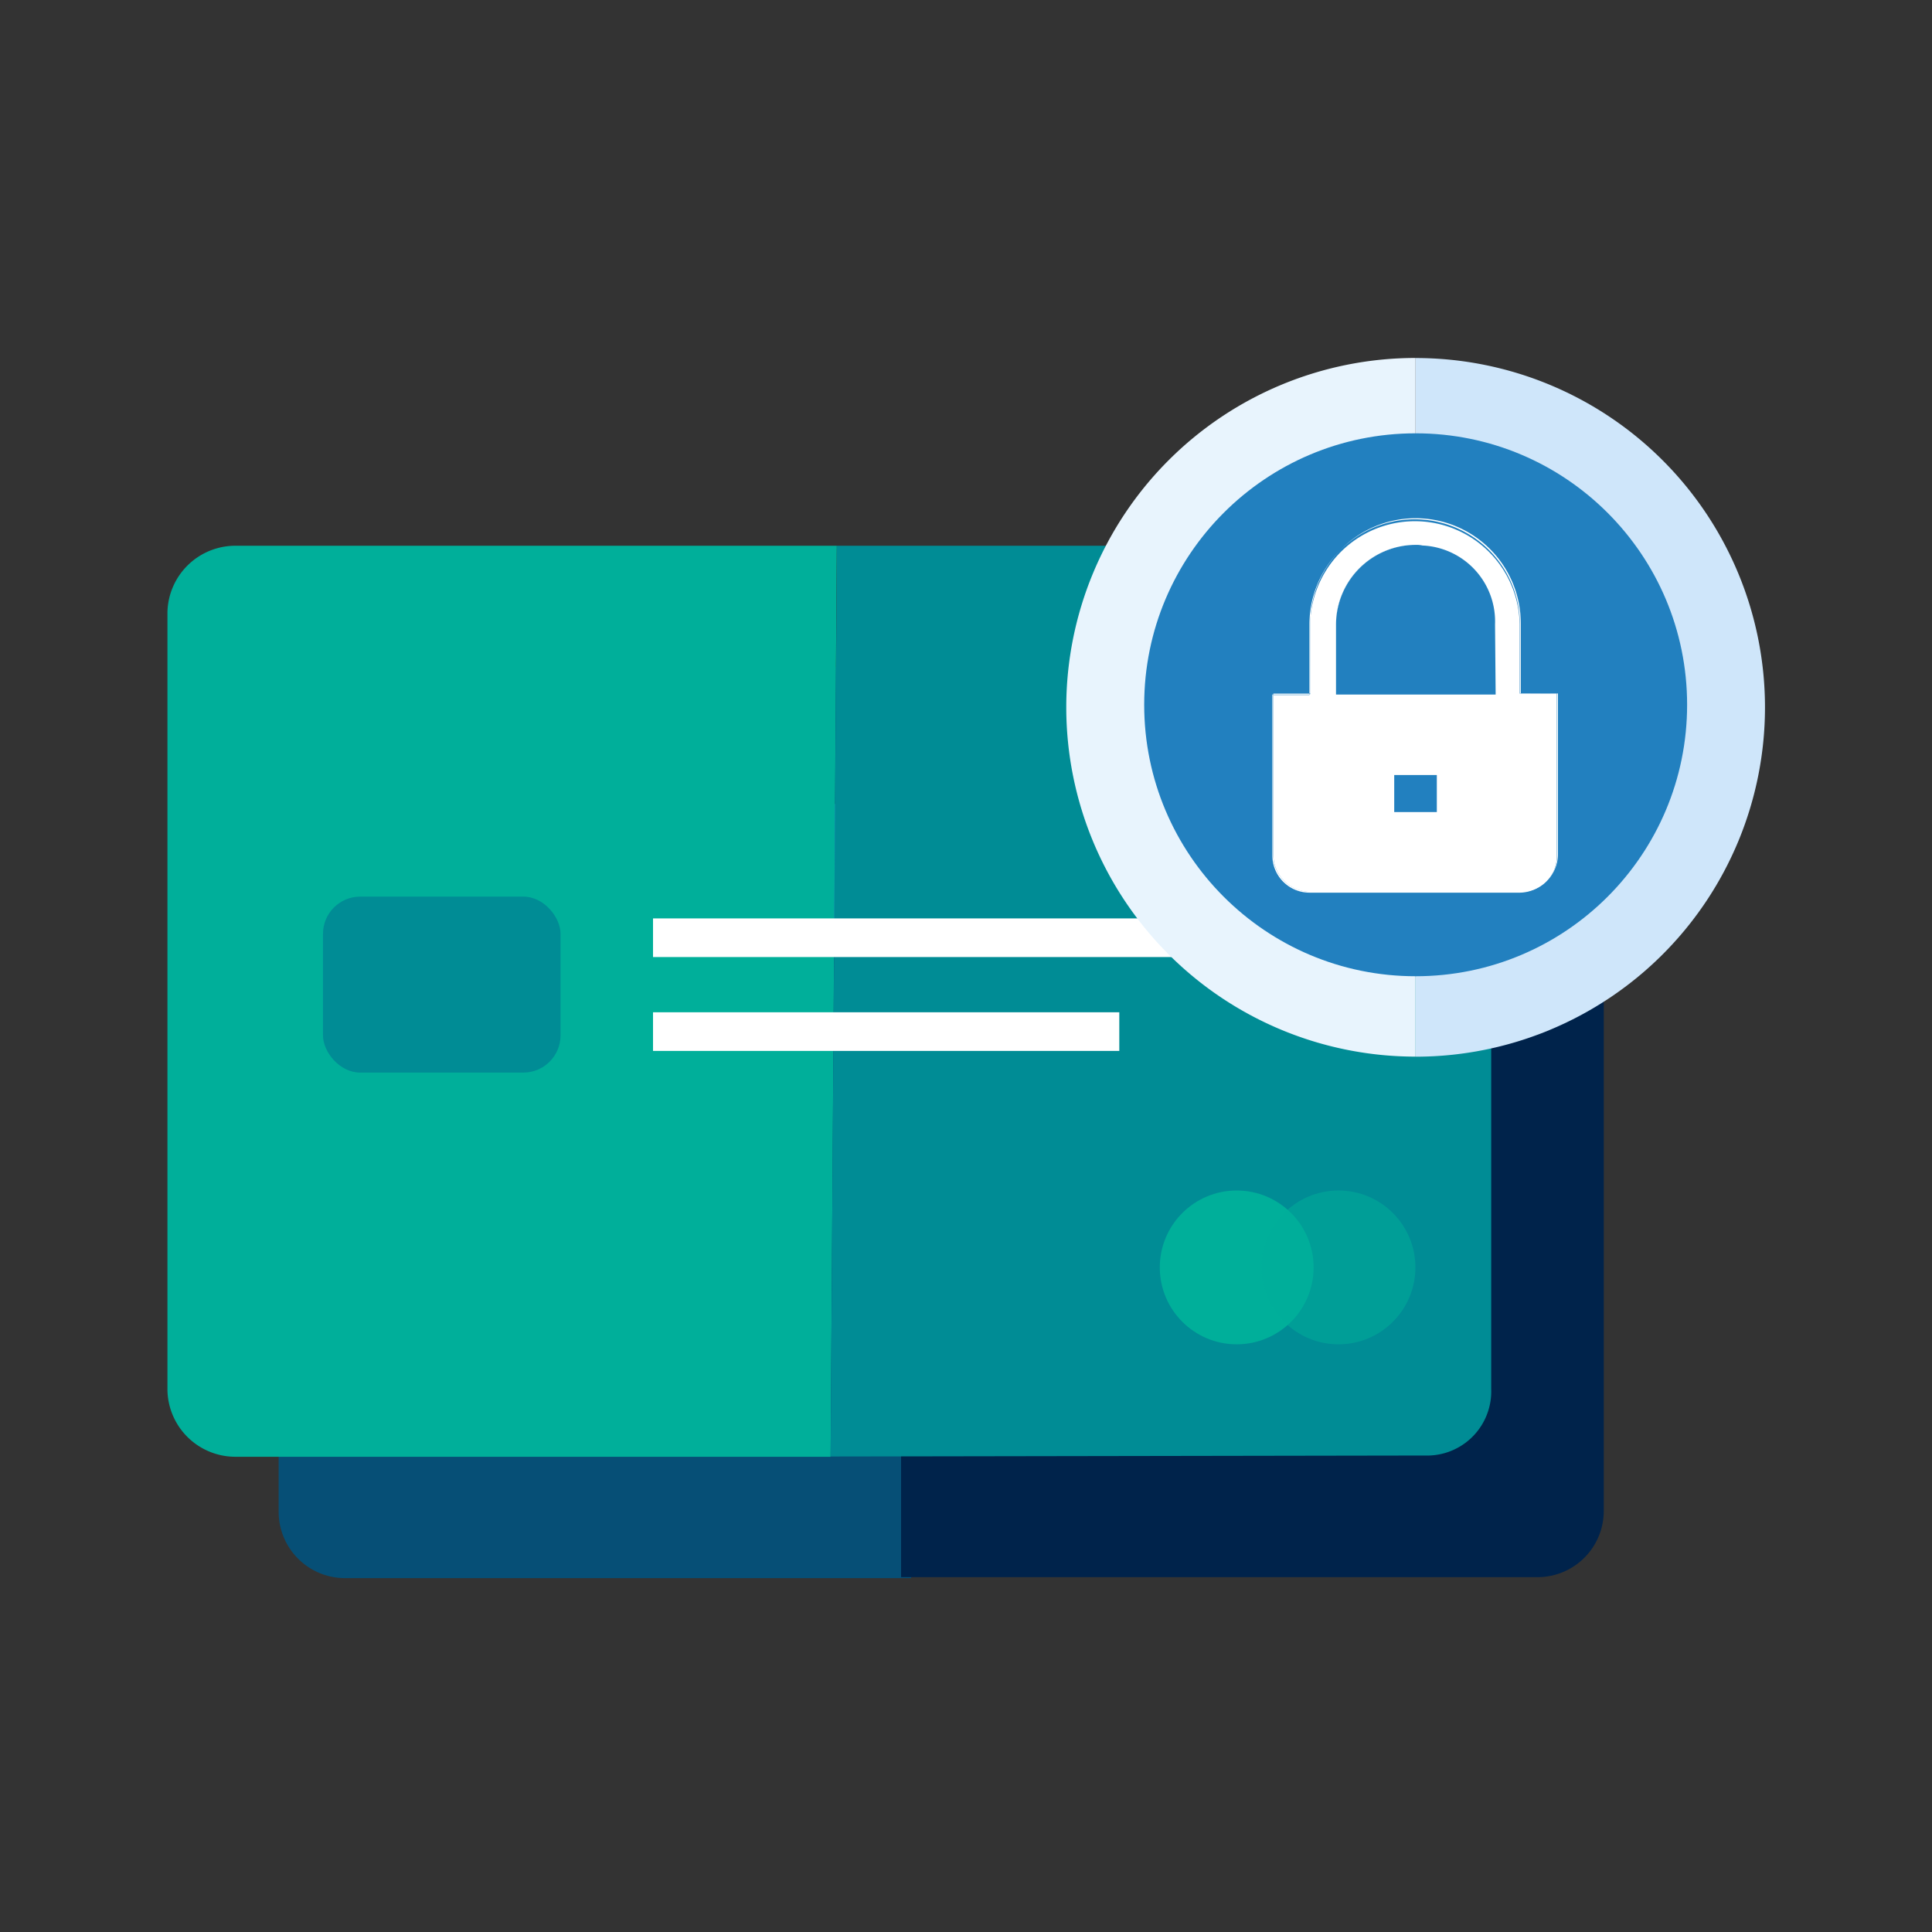 <svg xmlns="http://www.w3.org/2000/svg" xmlns:xlink="http://www.w3.org/1999/xlink" width="150" height="150" viewBox="0 0 150 150">
  <rect x="0" y="0" width="150" height="150" fill="#333333" stroke="none"/>
  <defs>
    <clipPath id="clip-card-lock-business_1">
      <rect width="150" height="150"/>
    </clipPath>
  </defs>
  <g id="card-lock-business_1" data-name="card-lock-business – 1" clip-path="url(#clip-card-lock-business_1)">
    <g id="Group_11015" data-name="Group 11015" transform="translate(2.5 2.057)">
      <g id="Group_10713" data-name="Group 10713" transform="translate(10.5 40.315)">
        <g id="Group_10712" data-name="Group 10712">
          <g id="Group_10698" data-name="Group 10698">
            <g id="Group_10696" data-name="Group 10696" transform="translate(8.634 9.424)">
              <path id="Path_288" data-name="Path 288" d="M68.584,121.429H24.634a5.154,5.154,0,0,1-5.154-5.154h0V55.863A5.163,5.163,0,0,1,24.624,50.7H69.017" transform="translate(-19.48 -50.7)" fill="#064f76"/>
              <path id="Path_289" data-name="Path 289" d="M69.74,50.71h49.412a5.144,5.144,0,0,1,5.144,5.154h0V116.2a5.144,5.144,0,0,1-5.144,5.154H69.74" transform="translate(-21.414 -50.7)" fill="#00234b"/>
            </g>
            <rect id="Rectangle_1037" data-name="Rectangle 1037" width="102.786" height="8.923" transform="translate(8.557 20.049)" fill="#2280bf"/>
            <path id="Path_288-2" data-name="Path 288-2" d="M61.989,111.629H15.894a5.279,5.279,0,0,1-5.394-5.154h0V46.054A5.279,5.279,0,0,1,15.894,40.9H62.47" transform="translate(-10.5 -40.899)" fill="#00af9a"/>
            <path id="Path_289-2" data-name="Path 289-2" d="M64.54,40.9H110.53a4.99,4.99,0,0,1,4.808,5.163h0v60.316a4.981,4.981,0,0,1-4.808,5.154h0l-46.48.077" transform="translate(-12.561 -40.899)" fill="#008c95"/>
            <g id="Group_10697" data-name="Group 10697" transform="translate(77.046 50.058)">
              <circle id="Ellipse_573" data-name="Ellipse 573" cx="5.971" cy="5.971" r="5.971" fill="#00af9a"/>
              <circle id="Ellipse_574" data-name="Ellipse 574" cx="5.971" cy="5.971" r="5.971" transform="translate(7.904)" fill="#00af9a" opacity="0.54"/>
            </g>
            <rect id="Rectangle_4648" data-name="Rectangle 4648" width="18.442" height="13.663" rx="2.89" transform="translate(12.077 27.241)" fill="#008c95"/>
            <line id="Line_894" data-name="Line 894" x2="53.22" transform="translate(37.701 30.433)" fill="none" stroke="#fff" stroke-miterlimit="10" stroke-width="3"/>
            <line id="Line_895" data-name="Line 895" x2="36.201" transform="translate(37.701 37.721)" fill="none" stroke="#fff" stroke-miterlimit="10" stroke-width="3"/>
          </g>
        </g>
      </g>
      <g id="Group_11013" data-name="Group 11013" transform="translate(80.287 25.735)">
        <g id="Group_7647" data-name="Group 7647">
          <g id="Group_7646" data-name="Group 7646">
            <path id="Path_4023" data-name="Path 4023" d="M110.2,79.979a27.122,27.122,0,1,1,0-54.244v0" transform="translate(-83.08 -25.735)" fill="#e8f4fd"/>
            <path id="Path_4024" data-name="Path 4024" d="M111.29,25.74a27.122,27.122,0,1,1,0,54.244" transform="translate(-84.166 -25.735)" fill="#cfe6fa"/>
          </g>
        </g>
        <g id="Group_7650" data-name="Group 7650" transform="translate(6.048 5.851)">
          <g id="Group_7649" data-name="Group 7649">
            <g id="Group_7648" data-name="Group 7648">
              <circle id="Ellipse_463" data-name="Ellipse 463" cx="21.076" cy="21.076" r="21.076" fill="#2280bf"/>
            </g>
          </g>
        </g>
      </g>
      <g id="Group_11014" data-name="Group 11014" transform="translate(96.286 38.177)">
        <path id="Path_10363" data-name="Path 10363" d="M102.672,68.217a2.885,2.885,0,0,1-2.885-2.885V52.91H99.72v12.5a2.885,2.885,0,0,0,2.885,2.885H118.95a2.885,2.885,0,0,0,2.086-.962,2.827,2.827,0,0,1-2.019.837Z" transform="translate(-99.72 -39.223)" fill="#fff"/>
        <path id="Path_10364" data-name="Path 10364" d="M102.787,46.951a8.1,8.1,0,0,1,2.327-5.711,8.154,8.154,0,0,0-2.4,5.769v5.375h.077Z" transform="translate(-99.835 -38.774)" fill="#fff"/>
        <path id="Path_10365" data-name="Path 10365" d="M104.86,47a6.221,6.221,0,0,1,6.183-6.183h0A6.183,6.183,0,0,0,104.86,47v5.442h0Z" transform="translate(-99.918 -38.758)" fill="#fff"/>
        <path id="Path_10366" data-name="Path 10366" d="M111.86,40.88a5.769,5.769,0,0,1,.7.077,5.769,5.769,0,0,0-.7-.077Z" transform="translate(-100.187 -38.76)" fill="#fff"/>
        <rect id="Rectangle_4757" data-name="Rectangle 4757" width="2.798" height="0.077" transform="translate(0.077 13.619)" fill="#fff"/>
        <path id="Path_10367" data-name="Path 10367" d="M119.219,52.295V46.853a8.163,8.163,0,0,0-14.009-5.711,8.173,8.173,0,0,1,13.942,5.769v5.375h2.885v12.6a2.827,2.827,0,0,1-.779,1.923,2.885,2.885,0,0,0,.846-2.029v-12.5Z" transform="translate(-99.931 -38.675)" fill="#fff"/>
        <path id="Path_10368" data-name="Path 10368" d="M121.809,52.3h-2.885V46.93a8.134,8.134,0,0,0-16.259-.24v5.654H102.6v.067H99.8v12.4a2.885,2.885,0,0,0,2.885,2.885H119.03a2.76,2.76,0,0,0,2.779-2.74Zm-9.317,9.2h-3.308V58.622h3.308Zm4.567-9.125H104.665V46.939a6.183,6.183,0,0,1,6.183-6.183h0a1.937,1.937,0,0,1,.529.048,5.9,5.9,0,0,1,5.634,6.125Z" transform="translate(-99.723 -38.685)" fill="#fff"/>
        <path id="Path_10369" data-name="Path 10369" d="M112.59,41a6.173,6.173,0,0,1,4.933,6.048V52.49h0V47.009A6.173,6.173,0,0,0,112.59,41Z" transform="translate(-100.215 -38.765)" fill="#fff"/>
        <path id="Path_10370" data-name="Path 10370" d="M111.31,40.82h0a5.116,5.116,0,0,1,.538.058,4.684,4.684,0,0,0-.538-.058Z" transform="translate(-100.166 -38.758)" fill="#fff"/>
      </g>
    </g>
  </g>
</svg>
